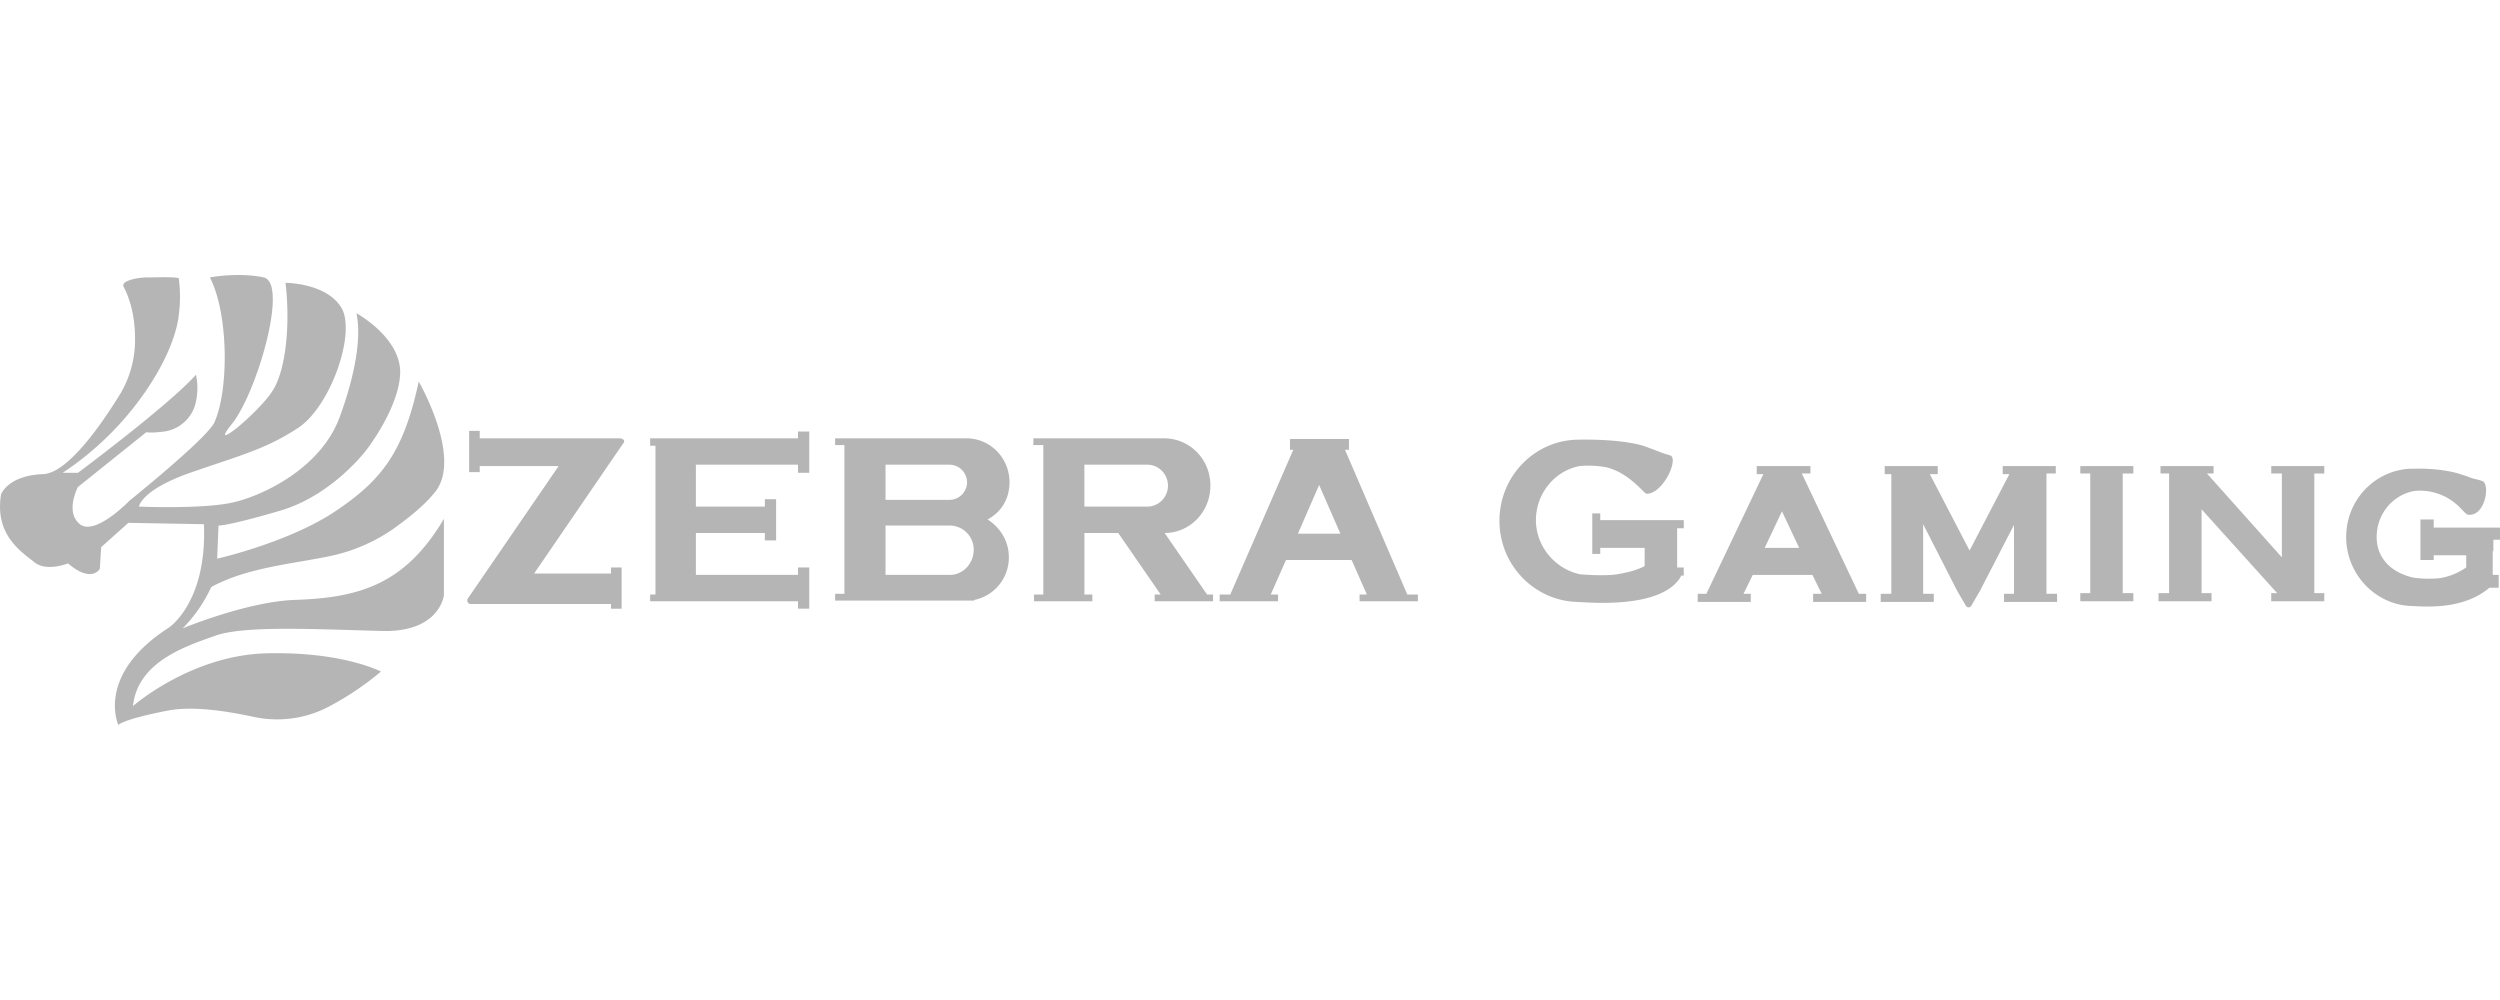 <svg width="100" height="40" viewBox="0 0 100 40" xmlns="http://www.w3.org/2000/svg">
    <g fill="none" fill-rule="evenodd">
        <path d="M99.735 22.05v-.46H100v-.487h-2.652v-.325h-.53v1.623h.53v-.19h1.3v.487c-.398.27-.743.38-1.088.433a4.542 4.542 0 0 1-1.034-.027c-.822-.19-1.459-.73-1.459-1.623 0-.92.637-1.676 1.485-1.839a2.1 2.1 0 0 1 .796.054c.928.244 1.193.866 1.379.893.636.081.875-1.082.61-1.325-.08-.054-.398-.108-.53-.162-.133-.055-.398-.136-.478-.163-.185-.054-.822-.216-1.777-.19h-.159c-1.432.082-2.546 1.272-2.546 2.732 0 1.488 1.167 2.705 2.6 2.76.37 0 2.015.215 3.129-.731h.371v-.514h-.239V22.049h.027zm-8.46-3.408h-.425v.297h.424v3.354l-2.996-3.354h.265v-.297H86.42v.297h.345v4.787h-.424v.325h2.121v-.325h-.398v-3.353l3.024 3.353h-.239v.325h2.122v-.325h-.398V18.94h.398v-.297h-1.698zm-7.665 0h-.398v.297h.398v4.787h-.398v.325h2.122v-.325h-.425V18.94h.425v-.297h-1.725zm-1.698.297h.319v-.297h-2.122v.324h.265l-1.591 3.056-1.591-3.056h.318v-.324H75.388v.324h.265v4.787h-.424v.325h2.122v-.325h-.425v-2.785l1.353 2.65.345.595c.053.108.185.108.238 0l.345-.595 1.353-2.623v2.758h-.398v.325h2.122v-.325h-.425V18.94h.053zm-9.839 0h.345v-.297H70.27v.324h.265l-2.281 4.787h-.345v.325h2.122v-.325h-.292l.371-.757h2.387l.372.757h-.345v.325h2.122v-.325h-.292l-2.281-4.814zm-1.485 2.975.69-1.46.689 1.46h-1.38zm-4.8-1.109H64.01v-.27h-.319v1.623h.319v-.244h1.776v.73c-.37.19-.769.27-1.087.325-.318.054-.902.054-1.512 0-.98-.216-1.75-1.109-1.75-2.164 0-1.054.743-1.974 1.75-2.163a3.914 3.914 0 0 1 1.088.054c.928.243 1.485 1.055 1.591 1.055.637 0 1.247-1.299.981-1.515-.026-.027-.265-.081-.398-.135a29.676 29.676 0 0 0-.716-.27c-.185-.055-.98-.271-2.572-.244h-.053c-1.724.027-3.13 1.46-3.13 3.245 0 1.758 1.38 3.192 3.103 3.246.292 0 3.262.324 4.111-.947.027-.054.053-.08.053-.108h.106v-.325h-.265V21.13h.265v-.325h-1.565zM53.8 17.993h.159v-.433h-2.36v.433h.132l-2.52 5.787h-.424v.27h2.334v-.27h-.292l.61-1.379h2.626l.61 1.38h-.292v.27h2.334v-.27h-.424L53.8 17.992zm-1.883 3.353.848-1.947.85 1.947h-1.698zm-5.331-.027c1.008 0 1.83-.838 1.83-1.893 0-1.055-.822-1.893-1.857-1.893H41.335v.27h.398v5.977h-.372v.27h2.334v-.27h-.318v-2.46h1.353l1.697 2.46h-.239v.27h2.334v-.27h-.239l-1.697-2.46zm-.69-1.055h-2.52v-1.676h2.52c.451 0 .823.378.823.838 0 .46-.372.838-.823.838zm-5.516-.973c0-.974-.77-1.758-1.724-1.758H33.405v.27h.371V23.753h-.371v.27H38.974v-.026a1.73 1.73 0 0 0 1.38-1.704c0-.65-.345-1.19-.85-1.515.558-.297.876-.838.876-1.487zm-4.96-.703h2.573a.71.71 0 0 1 .69.703.71.71 0 0 1-.69.703h-2.572v-1.406zm2.573 4.408h-2.572v-1.974h2.572a.96.96 0 0 1 .955.973c0 .541-.424 1.001-.955 1.001zm-6.073-5.463h-5.915v.297h.213v5.95h-.213v.27h5.915v.298h.45v-1.65h-.45v.298h-4.085v-1.677h2.759v.298h.45v-1.65h-.45v.297h-2.759v-1.676h4.085v.324h.45v-1.65h-.45v.27zm-7.028.027-.053-.027h-5.65v-.298h-.424v1.65h.424v-.243h3.157l-3.634 5.3c-.053.082 0 .217.106.217h5.623v.19h.424v-1.65h-.424v.243h-3.077l3.554-5.193c.08-.08.053-.162-.026-.19zm-13.129 6.437c-1.91.08-4.455 1.136-4.455 1.136a5.776 5.776 0 0 0 1.14-1.65c1.432-.785 3.236-.92 4.774-1.244a6.909 6.909 0 0 0 2.467-1.055c.61-.433 1.273-.947 1.724-1.515 1.087-1.379-.664-4.408-.664-4.408-.61 2.84-1.485 3.949-3.341 5.193-1.857 1.244-4.721 1.893-4.721 1.893l.053-1.325s.345.027 2.467-.595c2.121-.622 3.474-2.461 3.474-2.461s1.352-1.758 1.326-3.138c-.053-1.379-1.75-2.298-1.75-2.298.265 1.244-.266 3.056-.664 4.137-.742 2.056-3.076 3.165-4.296 3.435-1.22.27-3.74.162-3.74.162s.08-.676 2.122-1.379 2.997-.946 4.27-1.785c1.273-.865 2.281-3.732 1.724-4.76-.583-1.027-2.254-1.027-2.254-1.027.185 1.514.053 3.407-.504 4.3-.557.892-2.652 2.596-1.645 1.352 1.008-1.244 2.281-5.652 1.274-5.869-1.008-.216-2.149 0-2.149 0 .743 1.434.77 4.463.186 5.788-.265.622-3.395 3.137-3.395 3.137s-1.379 1.433-1.989.947c-.61-.487-.08-1.488-.08-1.488l2.732-2.19c.212.027.478 0 .716-.028a1.515 1.515 0 0 0 1.22-1c.212-.676.053-1.271.053-1.271-1.087 1.217-4.72 3.921-4.72 3.921h-.61a12.229 12.229 0 0 0 3.288-3.218c1.14-1.65 1.326-2.786 1.353-3.083a5.504 5.504 0 0 0 0-1.488c-.265-.054-.796-.027-1.247-.027-.398 0-1.087.135-.955.379.398.757.478 1.65.451 2.326a4.259 4.259 0 0 1-.583 1.947c-.716 1.163-2.095 3.191-3.103 3.218-1.406.054-1.67.812-1.67.812-.266 1.622.821 2.298 1.325 2.704.478.406 1.353.054 1.353.054.954.812 1.273.217 1.273.217l.053-.866 1.087-.973 3.024.054c.132 3.137-1.406 4.138-1.406 4.138C3.807 26.999 4.735 29 4.735 29s.133-.216 1.936-.568c1.035-.216 2.467.027 3.475.243a4.442 4.442 0 0 0 2.997-.405 11.77 11.77 0 0 0 2.095-1.407s-1.538-.81-4.588-.73c-3.024.081-5.331 2.11-5.331 2.11.185-1.785 2.148-2.407 3.288-2.813 1.14-.406 3.82-.27 6.684-.19 2.307.055 2.466-1.433 2.466-1.433v-3.056c-1.564 2.65-3.42 3.165-5.994 3.246z" fill="#B5B5B6"/>
        <path fill="none" d="M0 0h100v40H0z"/>
    </g>
</svg>

